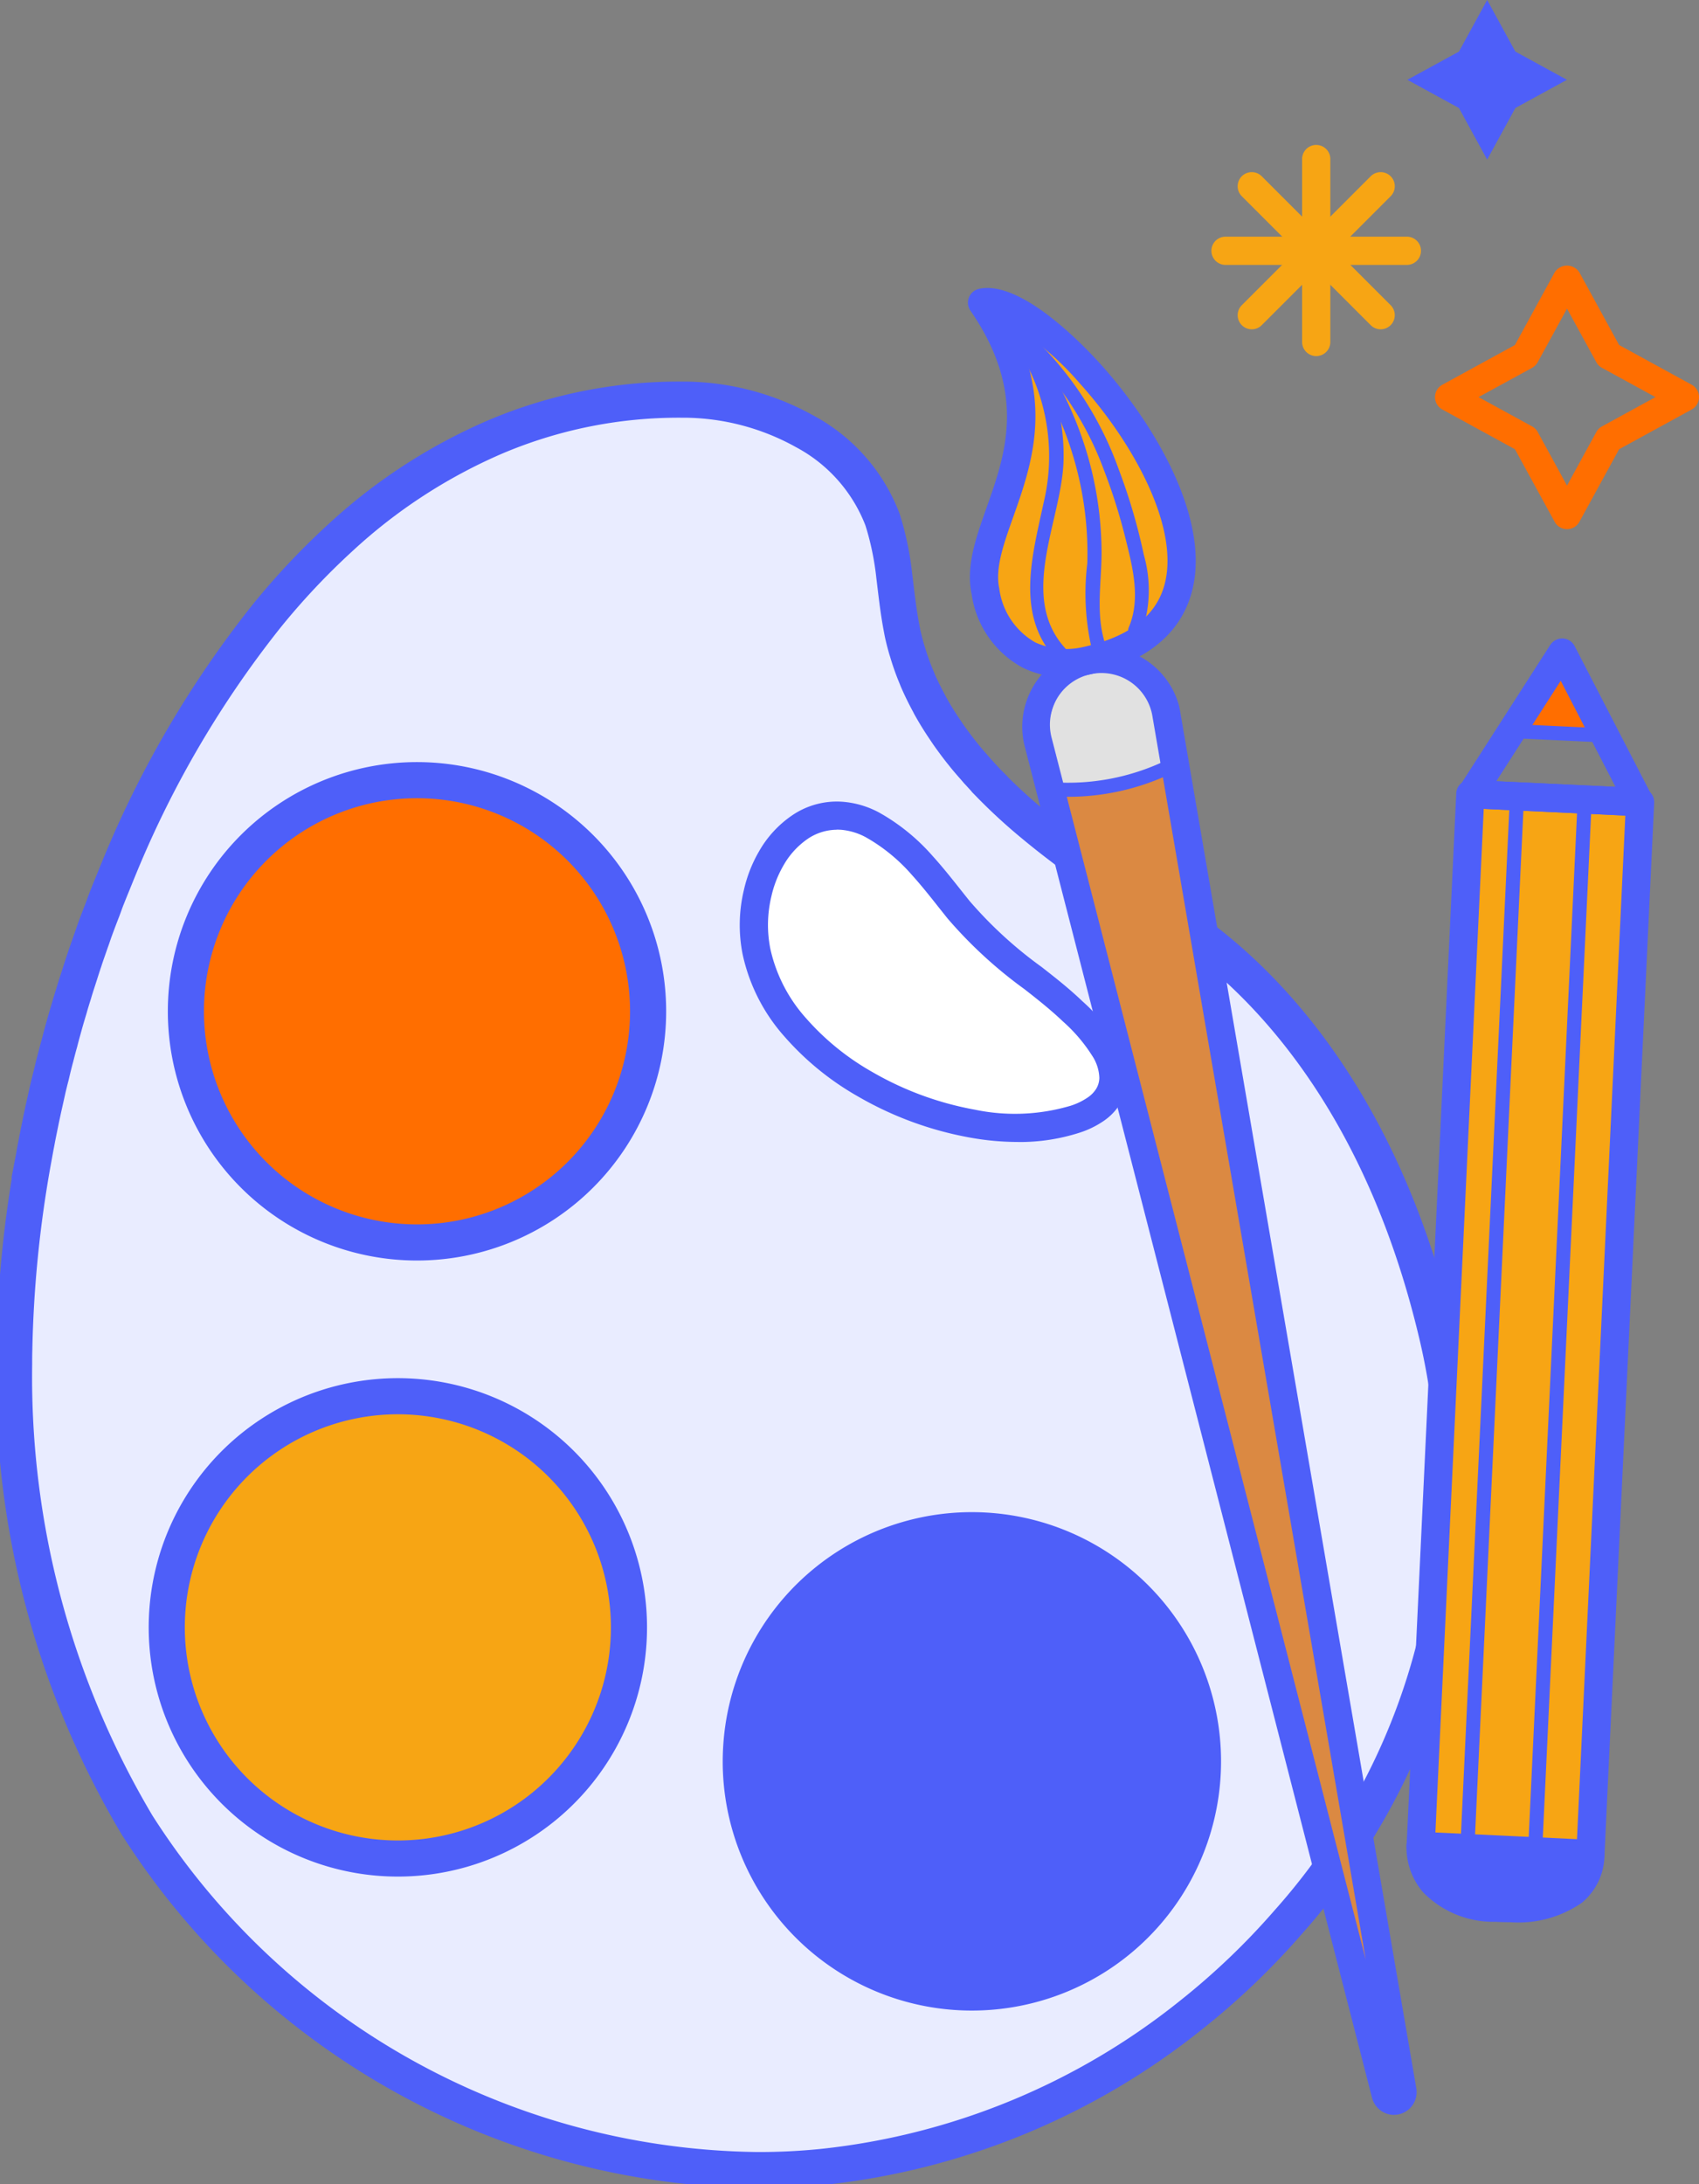 <?xml version="1.0" encoding="UTF-8"?>
<svg xmlns="http://www.w3.org/2000/svg" xmlns:xlink="http://www.w3.org/1999/xlink" id="Groupe_43" data-name="Groupe 43" width="94.101" height="120.949" viewBox="0 0 94.101 120.949">
  <rect x="0" y="0" width="94.101" height="120.949" fill="#808080" stroke="none"/>
  <defs>
    <clipPath id="clip-path">
      <rect id="Rectangle_58" data-name="Rectangle 58" width="94.101" height="120.949" fill="none"></rect>
    </clipPath>
  </defs>
  <g id="Groupe_42" data-name="Groupe 42" clip-path="url(#clip-path)">
    <path id="Tracé_214" data-name="Tracé 214" d="M79.145,120.814a14.267,14.267,0,1,1-4.179-10.082,14.229,14.229,0,0,1,4.179,10.082" transform="translate(-11.057 -23.273)" fill="#4e5ff9"></path>
    <path id="Tracé_215" data-name="Tracé 215" d="M40.377,67.45a15.016,15.016,0,1,1-4.4-10.623,14.978,14.978,0,0,1,4.4,10.623" transform="translate(-2.255 -11.452)" fill="#ff6e00"></path>
    <path id="Tracé_216" data-name="Tracé 216" d="M38.785,111.481a14.7,14.7,0,1,0-4.3,10.393,14.641,14.641,0,0,0,4.3-10.393" transform="translate(-2.051 -21.139)" fill="#f7a514"></path>
    <path id="Tracé_217" data-name="Tracé 217" d="M79.764,79.918C75.037,60.2,62.542,55.625,62.542,55.625c-1.7-1.2-3.423-2.4-5.049-3.752a30.3,30.3,0,0,1-2.462-2.259v-.008l-.1-.1c-.164-.172-.32-.344-.477-.516l-.094-.1-.133-.156c-.234-.266-.469-.531-.688-.813l-.07-.086c-.2-.25-.391-.508-.578-.766-.109-.148-.211-.3-.313-.453l-.063-.094c-.281-.414-.539-.836-.782-1.274l-.055-.109c-.234-.43-.453-.875-.649-1.329l-.055-.141a13.157,13.157,0,0,1-.492-1.383l-.047-.148c-.07-.242-.133-.477-.188-.719-.039-.149-.063-.3-.094-.461-.188-.977-.289-1.946-.406-2.892a16.193,16.193,0,0,0-.563-2.829l-.086-.281a9.3,9.3,0,0,0-4.291-4.877,13.885,13.885,0,0,0-6.651-1.766h-.25a26.025,26.025,0,0,0-10.254,2.063,30.247,30.247,0,0,0-8.582,5.581A40.009,40.009,0,0,0,14.983,40.3,57.2,57.2,0,0,0,6.862,54.116c-.125.3-.242.594-.36.883s-.234.571-.344.852c-.094.227-.172.461-.258.688-.141.367-.281.727-.414,1.094-.086.227-.156.461-.242.688-.125.367-.258.727-.375,1.094-.086.25-.164.5-.242.743-.109.344-.227.688-.328,1.04-.086.274-.172.547-.25.828-.094.313-.188.625-.274.938s-.172.617-.25.93c-.078.274-.149.547-.219.821-.094.344-.18.7-.258,1.04-.063.234-.117.461-.172.688-.086.391-.172.774-.258,1.157-.039.188-.078.367-.117.547-.086.438-.18.868-.258,1.3l-.07.352c-.039.2-.07.406-.109.61A65.688,65.688,0,0,0,1.008,80.956C1,81.214,1,81.472,1,81.73a48.553,48.553,0,0,0,6.808,25.511,41.305,41.305,0,0,0,34.4,19.11,34.868,34.868,0,0,0,3.6-.18,39.231,39.231,0,0,0,20.353-8.386,40.364,40.364,0,0,0,5.416-5.174,36.3,36.3,0,0,0,8.186-32.692M33.28,102.8a12.8,12.8,0,1,1,1.774-6.495A12.782,12.782,0,0,1,33.28,102.8M23.314,74.984a12.8,12.8,0,1,1,12.8-12.8,12.8,12.8,0,0,1-12.8,12.8m30.732,41.534a12.8,12.8,0,0,1-12.8-12.795,13.284,13.284,0,0,1,.125-1.782,12.8,12.8,0,1,1,12.677,14.577" transform="translate(-0.218 -6.183)" fill="#e9ecff"></path>
    <path id="Tracé_218" data-name="Tracé 218" d="M79.764,79.918C75.037,60.2,62.542,55.625,62.542,55.625c-1.7-1.2-3.423-2.4-5.049-3.752a30.3,30.3,0,0,1-2.462-2.259v-.008l-.1-.1c-.164-.172-.32-.344-.477-.516l-.094-.1-.133-.156c-.234-.266-.469-.531-.688-.813l-.07-.086c-.2-.25-.391-.508-.578-.766-.109-.148-.211-.3-.313-.453l-.063-.094c-.281-.414-.539-.836-.782-1.274l-.055-.109c-.234-.43-.453-.875-.649-1.329l-.055-.141a13.157,13.157,0,0,1-.492-1.383l-.047-.148c-.07-.242-.133-.477-.188-.719-.039-.149-.063-.3-.094-.461-.188-.977-.289-1.946-.406-2.892a16.193,16.193,0,0,0-.563-2.829l-.086-.281a9.3,9.3,0,0,0-4.291-4.877,13.885,13.885,0,0,0-6.651-1.766h-.25a26.025,26.025,0,0,0-10.254,2.063,30.247,30.247,0,0,0-8.582,5.581A40.009,40.009,0,0,0,14.983,40.3,57.2,57.2,0,0,0,6.862,54.116c-.125.3-.242.594-.36.883s-.234.571-.344.852c-.094.227-.172.461-.258.688-.141.367-.281.727-.414,1.094-.086.227-.156.461-.242.688-.125.367-.258.727-.375,1.094-.086.25-.164.5-.242.743-.109.344-.227.688-.328,1.04-.086.274-.172.547-.25.828-.094.313-.188.625-.274.938s-.172.617-.25.93c-.078.274-.149.547-.219.821-.094.344-.18.7-.258,1.04-.063.234-.117.461-.172.688-.086.391-.172.774-.258,1.157-.039.188-.078.367-.117.547-.086.438-.18.868-.258,1.3l-.07.352c-.039.2-.07.406-.109.61A65.688,65.688,0,0,0,1.008,80.956C1,81.214,1,81.472,1,81.73a48.553,48.553,0,0,0,6.808,25.511,41.305,41.305,0,0,0,34.4,19.11,34.868,34.868,0,0,0,3.6-.18,39.231,39.231,0,0,0,20.353-8.386,40.364,40.364,0,0,0,5.416-5.174A36.3,36.3,0,0,0,79.764,79.918ZM33.28,102.8a12.8,12.8,0,1,1,1.774-6.495A12.782,12.782,0,0,1,33.28,102.8ZM23.314,74.984a12.8,12.8,0,1,1,12.8-12.8A12.8,12.8,0,0,1,23.314,74.984Zm30.732,41.534a12.8,12.8,0,0,1-12.8-12.795,13.284,13.284,0,0,1,.125-1.782,12.8,12.8,0,1,1,12.677,14.577Z" transform="translate(-0.218 -6.183)" fill="none" stroke="#4e5ff9" stroke-miterlimit="10" stroke-width="2"></path>
    <path id="Tracé_219" data-name="Tracé 219" d="M75.8,28.015h0Z" transform="translate(-16.556 -6.119)" fill="#14283f"></path>
    <path id="Tracé_220" data-name="Tracé 220" d="M104.151,8.839l-1.562-2.857L99.732,4.419l2.857-1.562L104.151,0l1.562,2.857,2.857,1.562-2.857,1.562Z" transform="translate(-21.783 0)" fill="#4e5ff9"></path>
    <path id="Tracé_221" data-name="Tracé 221" d="M109,33.412a.779.779,0,0,1-.685-.406l-2.2-4.02-4.02-2.2a.781.781,0,0,1,0-1.371l4.02-2.2,2.2-4.021a.812.812,0,0,1,1.37,0l2.2,4.021,4.02,2.2a.781.781,0,0,1,0,1.371l-4.02,2.2-2.2,4.02a.779.779,0,0,1-.685.406M104.1,26.1l2.968,1.624a.77.77,0,0,1,.31.31L109,31l1.624-2.967a.77.77,0,0,1,.31-.31L113.9,26.1l-2.968-1.623a.784.784,0,0,1-.31-.312L109,21.2l-1.623,2.966a.784.784,0,0,1-.31.312Z" transform="translate(-22.209 -4.11)" fill="#ff6e00"></path>
    <path id="Tracé_222" data-name="Tracé 222" d="M93.055,21.97a.781.781,0,0,1-.782-.782v-10.1a.782.782,0,1,1,1.563,0v10.1a.781.781,0,0,1-.782.782" transform="translate(-20.154 -2.252)" fill="#f7a514"></path>
    <path id="Tracé_223" data-name="Tracé 223" d="M96.692,18.331h-10.1a.782.782,0,0,1,0-1.563h10.1a.782.782,0,0,1,0,1.563" transform="translate(-18.743 -3.662)" fill="#f7a514"></path>
    <path id="Tracé_224" data-name="Tracé 224" d="M88.487,20.9a.782.782,0,0,1-.553-1.334l7.14-7.14a.781.781,0,0,1,1.105,1.105l-7.14,7.14a.779.779,0,0,1-.553.229" transform="translate(-19.156 -2.665)" fill="#f7a514"></path>
    <path id="Tracé_225" data-name="Tracé 225" d="M95.627,20.9a.779.779,0,0,1-.553-.229l-7.14-7.14a.781.781,0,1,1,1.105-1.105l7.14,7.14a.782.782,0,0,1-.553,1.334" transform="translate(-19.156 -2.665)" fill="#f7a514"></path>
    <path id="Tracé_226" data-name="Tracé 226" d="M64.754,62.995a26.234,26.234,0,0,0,4.538,4.11c.464.368,1.132.9,1.784,1.52a9.725,9.725,0,0,1,1.76,2.077,3.152,3.152,0,0,1,.5,1.617,1.979,1.979,0,0,1-.267.975,2.4,2.4,0,0,1-.719.757,4.3,4.3,0,0,1-1.119.544,11.646,11.646,0,0,1-5.692.253,18.4,18.4,0,0,1-5.96-2.188A15,15,0,0,1,55.7,69.5a9.3,9.3,0,0,1-2.135-4.189,7.515,7.515,0,0,1,.066-3.232,6.832,6.832,0,0,1,.74-1.9,5.215,5.215,0,0,1,1.6-1.754,3.657,3.657,0,0,1,2.3-.629,4.315,4.315,0,0,1,1.74.52l.23.133a10.615,10.615,0,0,1,2.5,2.1c.721.8,1.366,1.649,2.007,2.445" transform="translate(-11.668 -12.621)" fill="#fff"></path>
    <path id="Tracé_227" data-name="Tracé 227" d="M67.819,75.64a15.052,15.052,0,0,1-2.636-.242,19.141,19.141,0,0,1-6.214-2.28,15.7,15.7,0,0,1-4.08-3.327,10.029,10.029,0,0,1-2.308-4.545,8.308,8.308,0,0,1,.072-3.566,7.559,7.559,0,0,1,.825-2.113,5.985,5.985,0,0,1,1.845-2.013A4.388,4.388,0,0,1,58.11,56.8a5.08,5.08,0,0,1,2.052.609l.256.148a11.251,11.251,0,0,1,2.689,2.25c.557.615,1.063,1.254,1.552,1.871l.487.611a23.038,23.038,0,0,0,4,3.664l.409.321c.428.338,1.142.9,1.841,1.569a10.274,10.274,0,0,1,1.895,2.248,3.883,3.883,0,0,1,.607,2.02,2.765,2.765,0,0,1-.373,1.358,3.159,3.159,0,0,1-.948,1.007,5.133,5.133,0,0,1-1.311.642,10.817,10.817,0,0,1-3.448.524M57.806,58.35a2.91,2.91,0,0,0-1.614.5,4.434,4.434,0,0,0-1.362,1.5,6.031,6.031,0,0,0-.655,1.684,6.761,6.761,0,0,0-.061,2.9,8.488,8.488,0,0,0,1.963,3.834,14.13,14.13,0,0,0,3.676,2.991,17.576,17.576,0,0,0,5.7,2.094,10.85,10.85,0,0,0,5.306-.223,3.616,3.616,0,0,0,.916-.441,1.634,1.634,0,0,0,.5-.512,1.2,1.2,0,0,0,.163-.591,2.364,2.364,0,0,0-.393-1.216,8.852,8.852,0,0,0-1.619-1.9c-.652-.621-1.331-1.158-1.736-1.479l-.406-.318a24.647,24.647,0,0,1-4.257-3.916l-.493-.619c-.473-.6-.962-1.215-1.483-1.791a9.754,9.754,0,0,0-2.317-1.948l-.231-.134a3.509,3.509,0,0,0-1.4-.415c-.066,0-.132-.007-.2-.007" transform="translate(-11.45 -12.403)" fill="#4e5ff9"></path>
    <path id="Tracé_228" data-name="Tracé 228" d="M80.627,49.708,93.71,125.973a.475.475,0,0,1-.928.2L73.517,51.229a3.638,3.638,0,0,1,7.048-1.812c.024.095.046.2.063.291" transform="translate(-16.032 -10.196)" fill="#db8942"></path>
    <path id="Tracé_229" data-name="Tracé 229" d="M74.205,53.982a12.911,12.911,0,0,0,3.414-.262l3.667-.785s-.531-6.693-4.539-5.835-2.543,6.882-2.543,6.882" transform="translate(-16.15 -10.271)" fill="#e1e1e1"></path>
    <path id="Tracé_230" data-name="Tracé 230" d="M74.834,54.145c-.417,0-.675-.021-.7-.023a.2.2,0,0,1-.173-.148c-.034-.142-.832-3.508.488-5.609a3.318,3.318,0,0,1,2.2-1.511,2.891,2.891,0,0,1,2.435.489c2,1.487,2.326,5.359,2.339,5.523a.2.2,0,0,1-.153.206l-3.666.784a13.522,13.522,0,0,1-2.772.289m-.525-.4a13.168,13.168,0,0,0,3.215-.267l3.5-.748c-.087-.76-.537-3.856-2.166-5.07a2.528,2.528,0,0,0-2.119-.42,2.942,2.942,0,0,0-1.955,1.336c-1.087,1.73-.6,4.516-.471,5.169" transform="translate(-16.095 -10.216)" fill="#4e5ff9"></path>
    <path id="Tracé_231" data-name="Tracé 231" d="M93.027,127.091a1.267,1.267,0,0,1-1.22-.943L72.542,51.2A4.42,4.42,0,0,1,81.1,49c.03.119.055.242.075.355l13.083,76.263a1.259,1.259,0,0,1-1.026,1.451,1.276,1.276,0,0,1-.209.018m-.306-1.2h0ZM76.828,47.246a2.879,2.879,0,0,0-.717.091,2.858,2.858,0,0,0-2.056,3.478l17.4,67.67L79.639,49.621v0c-.013-.076-.03-.156-.049-.232a2.861,2.861,0,0,0-2.761-2.142" transform="translate(-15.814 -9.978)" fill="#4e5ff9"></path>
    <path id="Tracé_232" data-name="Tracé 232" d="M75.3,41.279c-1.787.382-4.7,0-5.52-3.848s4.967-8.516-.189-15.994c3.942-.843,18.934,17.013,5.709,19.842" transform="translate(-15.2 -4.676)" fill="#f7a514"></path>
    <path id="Tracé_233" data-name="Tracé 233" d="M73.971,41.96a5.248,5.248,0,0,1-2.358-.538A5.5,5.5,0,0,1,68.8,37.376c-.331-1.548.229-3.127.822-4.8,1.056-2.979,2.254-6.354-.89-10.916a.78.78,0,0,1,.48-1.208c2.292-.5,5.723,3.059,6.717,4.16,3.108,3.444,6.278,8.887,4.982,12.9-.715,2.21-2.621,3.662-5.663,4.312a6.113,6.113,0,0,1-1.277.135M71.043,22.472c2.266,4.39,1.051,7.815.052,10.629-.539,1.52-1.005,2.833-.767,3.949a4.025,4.025,0,0,0,1.986,2.976,4.117,4.117,0,0,0,2.607.272c2.456-.526,3.971-1.624,4.5-3.265,1.022-3.16-1.6-7.987-4.654-11.369a16.078,16.078,0,0,0-3.727-3.19" transform="translate(-14.982 -4.457)" fill="#4e5ff9"></path>
    <path id="Tracé_234" data-name="Tracé 234" d="M70.738,22.742a11.032,11.032,0,0,1,2.489,9.926c-.608,2.85-1.569,6.142.627,8.58.337.374.889-.18.553-.553-2.556-2.837-.242-6.96-.081-10.2a11.606,11.606,0,0,0-3.035-8.307c-.338-.374-.889.181-.553.553" transform="translate(-15.427 -4.819)" fill="#4e5ff9"></path>
    <path id="Tracé_235" data-name="Tracé 235" d="M71.609,23.764a19.122,19.122,0,0,1,3.84,8.071,18.552,18.552,0,0,1,.392,4.407,13.672,13.672,0,0,0,.216,4.588c.149.478.9.274.753-.208-.517-1.661-.166-3.386-.179-5.089a19.621,19.621,0,0,0-.554-4.46,19.983,19.983,0,0,0-3.916-7.862c-.317-.391-.867.165-.553.553" transform="translate(-15.62 -5.041)" fill="#4e5ff9"></path>
    <path id="Tracé_236" data-name="Tracé 236" d="M72.193,24.152a17.936,17.936,0,0,1,4.681,6.987,31.513,31.513,0,0,1,1.221,3.884c.389,1.563.826,3.294.165,4.844-.195.458.478.857.675.395a7.132,7.132,0,0,0,.156-4.41,31.991,31.991,0,0,0-1.369-4.675A18.942,18.942,0,0,0,72.745,23.6c-.375-.333-.93.218-.553.553" transform="translate(-15.74 -5.132)" fill="#4e5ff9"></path>
    <path id="Tracé_237" data-name="Tracé 237" d="M80.93,53.747a12.538,12.538,0,0,1-6.544,1.291c-.5-.036-.5.746,0,.782a13.318,13.318,0,0,0,6.939-1.4c.449-.226.054-.9-.395-.675" transform="translate(-16.165 -11.729)" fill="#4e5ff9"></path>
    <rect id="Rectangle_57" data-name="Rectangle 57" width="58.306" height="9.414" transform="translate(78.684 102.216) rotate(-87.297)" fill="#f7a514"></rect>
    <path id="Tracé_238" data-name="Tracé 238" d="M109.856,115.512h-.037l-9.4-.445a.781.781,0,0,1-.744-.818l2.75-58.241a.767.767,0,0,1,.818-.744l9.4.443a.783.783,0,0,1,.744.818l-2.75,58.242a.783.783,0,0,1-.781.746m-8.586-1.97,7.842.371,2.677-56.681-7.842-.37Z" transform="translate(-21.769 -12.07)" fill="#4e5ff9"></path>
    <path id="Tracé_239" data-name="Tracé 239" d="M112.686,50.657c-.38.115-5.417.361-5.328-.071s2.605-4.353,2.605-4.353Z" transform="translate(-23.448 -10.098)" fill="#ff6e00"></path>
    <path id="Tracé_240" data-name="Tracé 240" d="M113.341,55.076H113.3L104,54.636a.781.781,0,0,1-.621-1.2l5.033-7.841a.793.793,0,0,1,.695-.359.78.78,0,0,1,.658.422l4.275,8.281a.781.781,0,0,1-.695,1.14m-7.919-1.938,6.6.311-3.033-5.874Z" transform="translate(-22.551 -9.88)" fill="#4e5ff9"></path>
    <line id="Ligne_2" data-name="Ligne 2" x2="4.991" y2="0.236" transform="translate(83.459 40.467)" fill="#f8d28b"></line>
    <path id="Tracé_241" data-name="Tracé 241" d="M111.663,52.293h-.018l-4.992-.236a.389.389,0,0,1-.372-.408.4.4,0,0,1,.409-.372l4.991.236a.391.391,0,0,1-.018.781" transform="translate(-23.213 -11.199)" fill="#4e5ff9"></path>
    <line id="Ligne_3" data-name="Ligne 3" x1="2.721" y2="57.663" transform="translate(81.292 44.251)" fill="#f8d28b"></line>
    <path id="Tracé_242" data-name="Tracé 242" d="M103.9,114.56h-.018a.389.389,0,0,1-.372-.408l2.721-57.663a.374.374,0,0,1,.409-.371.389.389,0,0,1,.371.408l-2.721,57.662a.391.391,0,0,1-.39.373" transform="translate(-22.608 -12.256)" fill="#4e5ff9"></path>
    <line id="Ligne_4" data-name="Ligne 4" x1="2.722" y2="57.663" transform="translate(85.047 44.429)" fill="#f8d28b"></line>
    <path id="Tracé_243" data-name="Tracé 243" d="M108.7,114.789h-.018a.389.389,0,0,1-.372-.408l2.722-57.663a.384.384,0,0,1,.409-.371.389.389,0,0,1,.371.408l-2.722,57.662a.391.391,0,0,1-.39.373" transform="translate(-23.657 -12.306)" fill="#4e5ff9"></path>
    <path id="Tracé_244" data-name="Tracé 244" d="M100.671,130.78s-.285,3.186,4.182,3.423,5.148-1.59,5.222-2.979" transform="translate(-21.987 -28.564)" fill="#4e5ff9"></path>
    <path id="Tracé_245" data-name="Tracé 245" d="M105.4,134.788c-.259,0-.529-.008-.809-.022a5.445,5.445,0,0,1-4-1.633,3.811,3.811,0,0,1-.919-2.642.782.782,0,0,1,1.558.131,2.215,2.215,0,0,0,.559,1.505,4.014,4.014,0,0,0,2.886,1.076,5.716,5.716,0,0,0,3.723-.705,1.943,1.943,0,0,0,.675-1.536.771.771,0,0,1,.822-.739.782.782,0,0,1,.739.822,3.465,3.465,0,0,1-1.25,2.664,6.173,6.173,0,0,1-3.985,1.077" transform="translate(-21.769 -28.346)" fill="#4e5ff9"></path>
  </g>
</svg>
